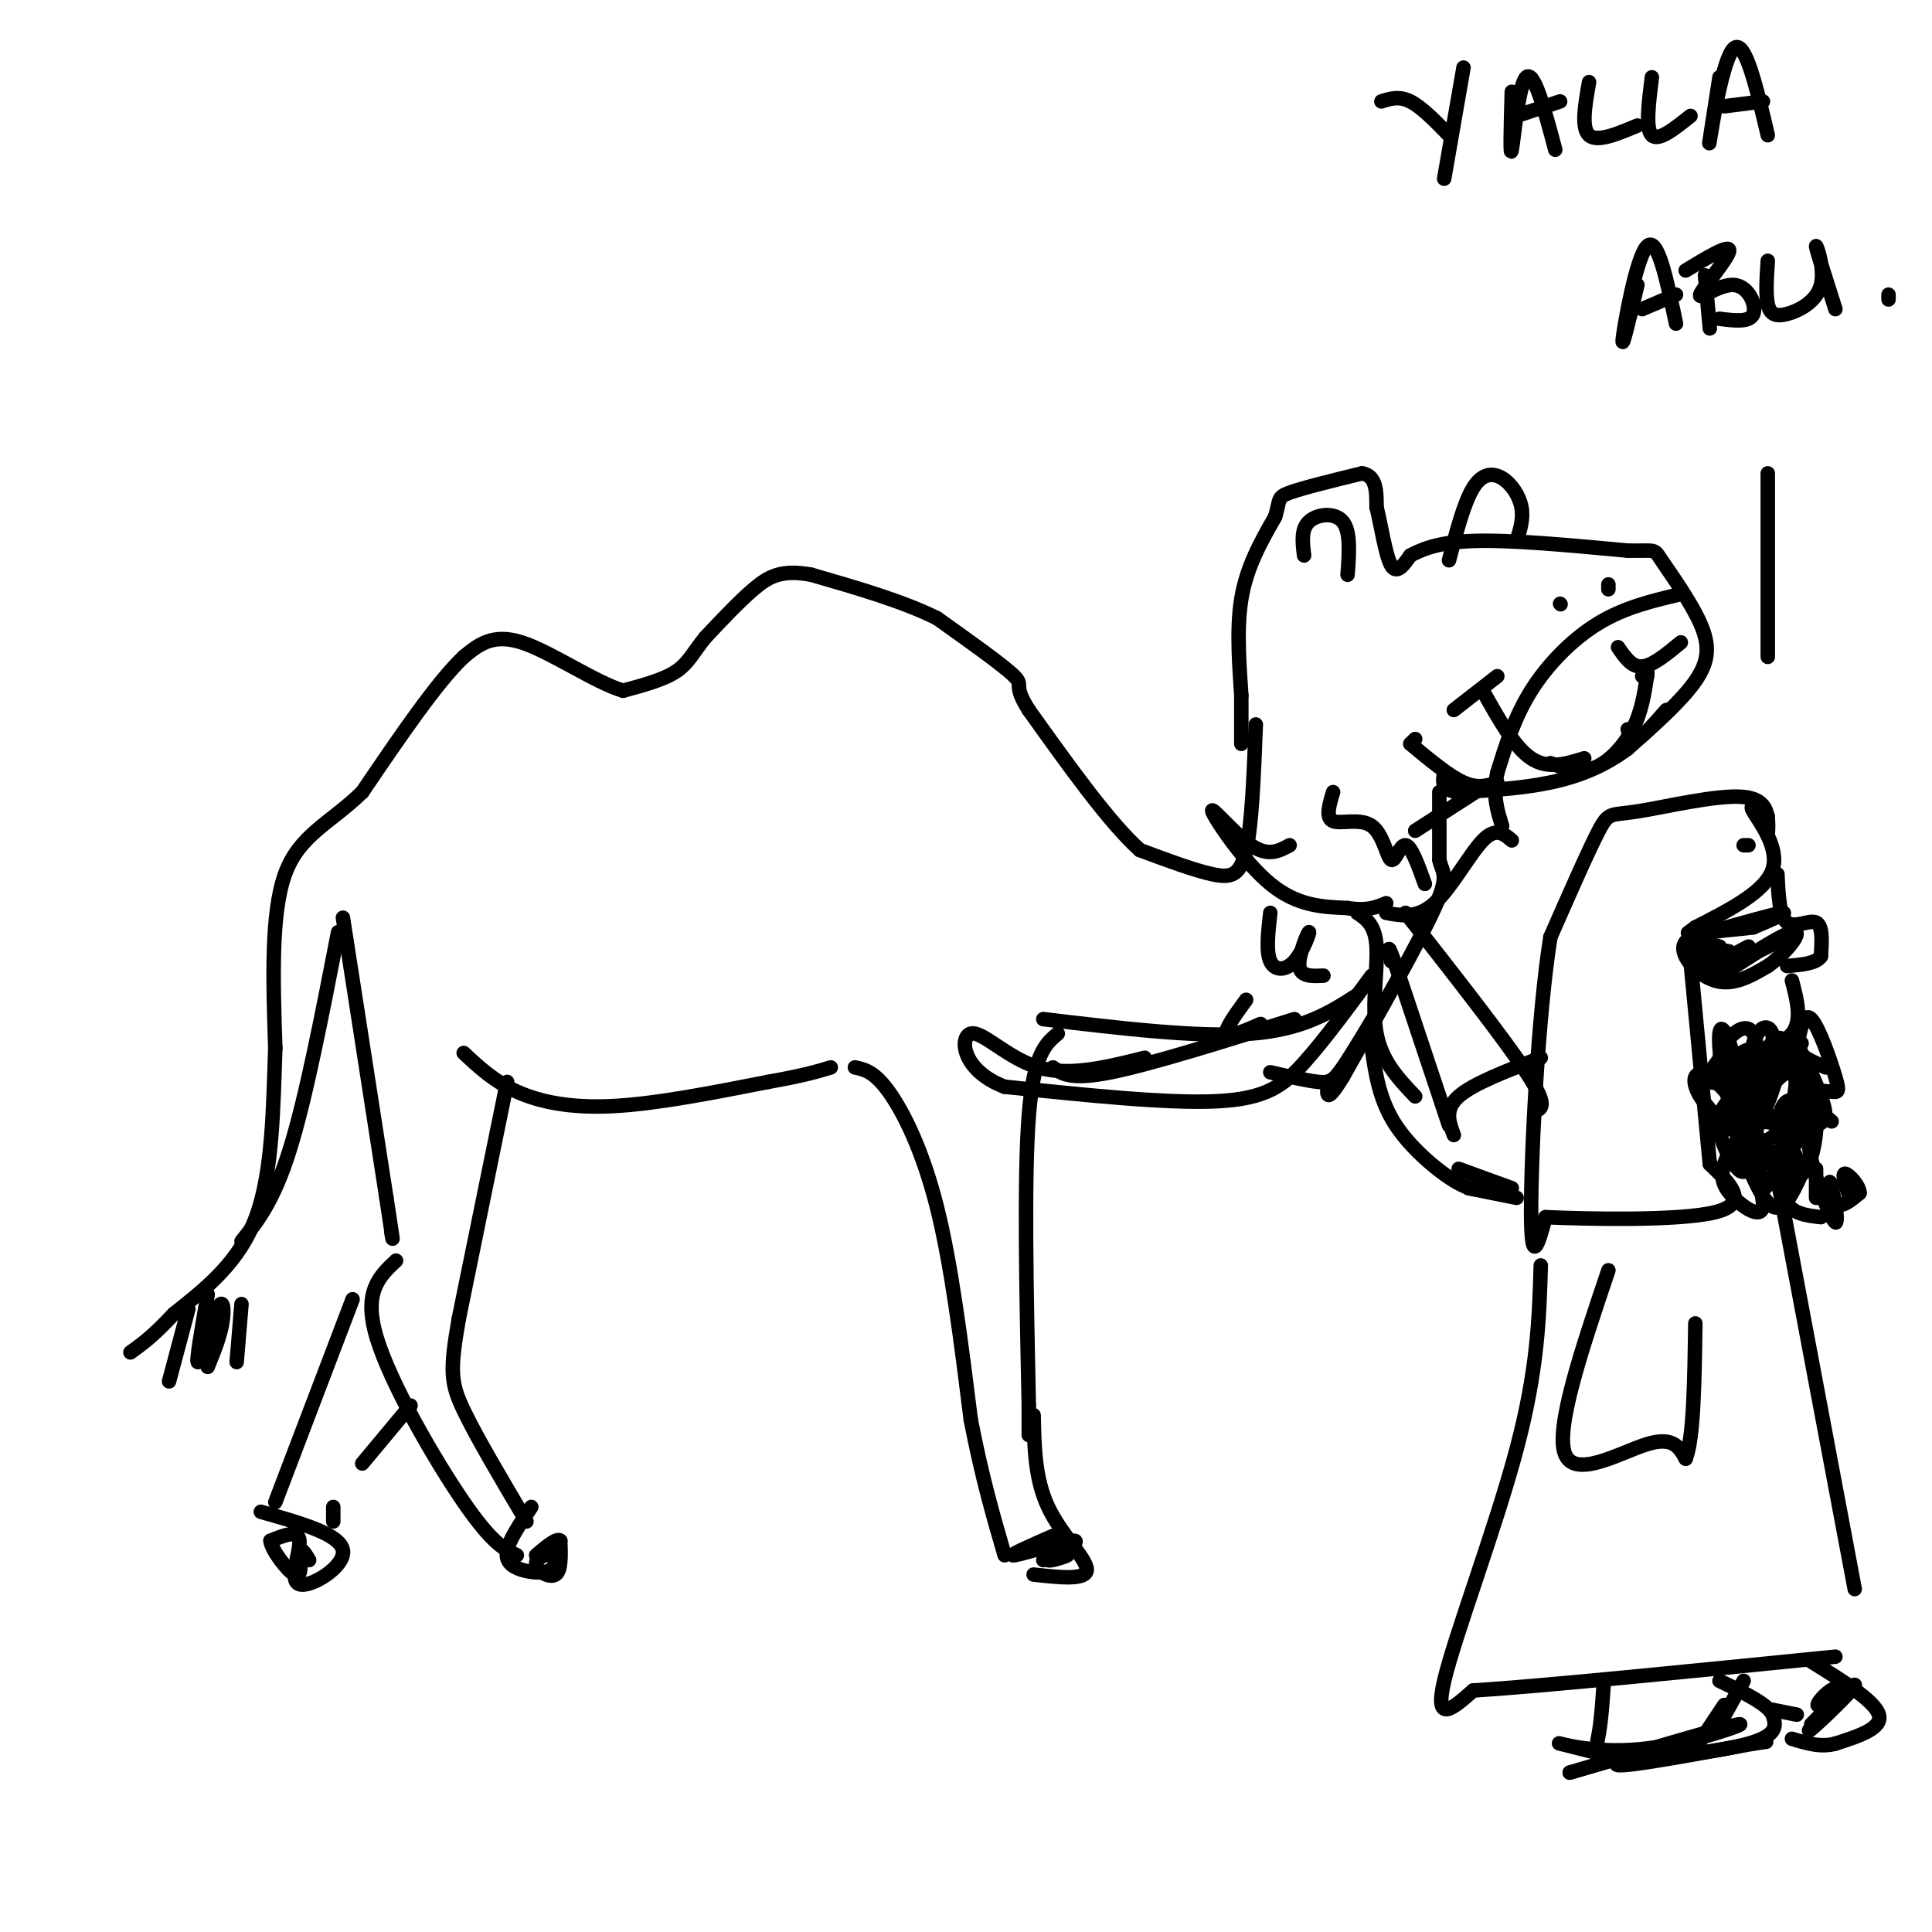 <svg viewBox='0 0 400 400' version='1.1' xmlns='http://www.w3.org/2000/svg' xmlns:xlink='http://www.w3.org/1999/xlink'><g fill='none' stroke='#000000' stroke-width='3' stroke-linecap='round' stroke-linejoin='round'><path d='M257,154c0.000,0.000 0.000,-10.000 0,-10'/><path d='M257,144c-0.311,-5.244 -1.089,-13.356 0,-20c1.089,-6.644 4.044,-11.822 7,-17'/><path d='M264,107c1.089,-3.578 0.311,-4.022 3,-5c2.689,-0.978 8.844,-2.489 15,-4'/><path d='M282,98c3.000,0.500 3.000,3.750 3,7'/><path d='M285,105c0.956,3.844 1.844,9.956 3,12c1.156,2.044 2.578,0.022 4,-2'/><path d='M292,115c2.089,-1.067 5.311,-2.733 13,-3c7.689,-0.267 19.844,0.867 32,2'/><path d='M337,114c6.080,0.121 5.279,-0.576 7,2c1.721,2.576 5.963,8.424 8,13c2.037,4.576 1.868,7.879 -1,12c-2.868,4.121 -8.434,9.061 -14,14'/><path d='M337,155c-4.889,3.644 -10.111,5.756 -16,7c-5.889,1.244 -12.444,1.622 -19,2'/><path d='M302,164c-3.667,-0.333 -3.333,-2.167 -3,-4'/><path d='M328,157c-3.750,1.167 -7.500,2.333 -11,0c-3.500,-2.333 -6.750,-8.167 -10,-14'/><path d='M310,140c0.000,0.000 -9.000,7.000 -9,7'/><path d='M298,164c0.000,0.000 0.000,14.000 0,14'/><path d='M298,178c0.622,2.844 2.178,2.956 -1,10c-3.178,7.044 -11.089,21.022 -19,35'/><path d='M278,223c-3.667,6.000 -3.333,3.500 -3,1'/><path d='M260,150c-0.400,10.311 -0.800,20.622 -2,26c-1.200,5.378 -3.200,5.822 -7,5c-3.800,-0.822 -9.400,-2.911 -15,-5'/><path d='M236,176c-6.333,-5.667 -14.667,-17.333 -23,-29'/><path d='M213,147c-3.533,-5.533 -0.867,-4.867 -3,-7c-2.133,-2.133 -9.067,-7.067 -16,-12'/><path d='M194,128c-7.000,-3.500 -16.500,-6.250 -26,-9'/><path d='M168,119c-6.267,-1.178 -8.933,0.378 -12,3c-3.067,2.622 -6.533,6.311 -10,10'/><path d='M146,132c-2.400,2.933 -3.400,5.267 -6,7c-2.600,1.733 -6.800,2.867 -11,4'/><path d='M129,143c-5.844,-1.733 -14.956,-8.067 -21,-10c-6.044,-1.933 -9.022,0.533 -12,3'/><path d='M96,136c-5.500,5.167 -13.250,16.583 -21,28'/><path d='M75,164c-6.733,6.533 -13.067,8.867 -16,17c-2.933,8.133 -2.467,22.067 -2,36'/><path d='M57,217c-0.444,12.489 -0.556,25.711 -4,35c-3.444,9.289 -10.222,14.644 -17,20'/><path d='M36,272c-4.333,4.667 -6.667,6.333 -9,8'/><path d='M39,271c0.000,0.000 -4.000,15.000 -4,15'/><path d='M43,268c-1.250,7.196 -2.500,14.393 -2,14c0.500,-0.393 2.750,-8.375 4,-11c1.250,-2.625 1.500,0.107 1,3c-0.500,2.893 -1.750,5.946 -3,9'/><path d='M50,270c0.000,0.000 -1.000,12.000 -1,12'/><path d='M50,257c3.333,-4.167 6.667,-8.333 10,-19c3.333,-10.667 6.667,-27.833 10,-45'/><path d='M71,190c0.000,0.000 9.000,58.000 9,58'/><path d='M80,248c1.667,10.833 1.333,8.917 1,7'/><path d='M96,218c3.133,2.933 6.267,5.867 11,8c4.733,2.133 11.067,3.467 20,3c8.933,-0.467 20.467,-2.733 32,-5'/><path d='M159,224c7.500,-1.333 10.250,-2.167 13,-3'/><path d='M216,211c16.083,1.917 32.167,3.833 43,3c10.833,-0.833 16.417,-4.417 22,-8'/><path d='M219,214c-2.500,2.083 -5.000,4.167 -6,17c-1.000,12.833 -0.500,36.417 0,60'/><path d='M213,291c0.000,10.167 0.000,5.583 0,1'/><path d='M177,221c2.000,0.422 4.000,0.844 7,5c3.000,4.156 7.000,12.044 10,24c3.000,11.956 5.000,27.978 7,44'/><path d='M201,294c2.333,12.000 4.667,20.000 7,28'/><path d='M214,293c0.133,6.600 0.267,13.200 3,19c2.733,5.800 8.067,10.800 8,13c-0.067,2.200 -5.533,1.600 -11,1'/><path d='M218,318c-4.822,2.111 -9.644,4.222 -8,4c1.644,-0.222 9.756,-2.778 12,-3c2.244,-0.222 -1.378,1.889 -5,4'/><path d='M217,323c0.333,0.356 3.667,-0.756 4,-1c0.333,-0.244 -2.333,0.378 -5,1'/><path d='M105,224c0.000,0.000 -10.000,49.000 -10,49'/><path d='M95,273c-1.911,10.822 -1.689,13.378 1,19c2.689,5.622 7.844,14.311 13,23'/><path d='M82,261c-3.444,3.222 -6.889,6.444 -4,16c2.889,9.556 12.111,25.444 18,34c5.889,8.556 8.444,9.778 11,11'/><path d='M110,312c-2.280,3.378 -4.559,6.755 -5,9c-0.441,2.245 0.957,3.356 3,4c2.043,0.644 4.730,0.819 6,0c1.270,-0.819 1.124,-2.632 0,-3c-1.124,-0.368 -3.226,0.709 -3,2c0.226,1.291 2.779,2.798 4,2c1.221,-0.798 1.111,-3.899 1,-7'/><path d='M116,319c-0.667,-0.667 -2.833,1.167 -5,3'/><path d='M321,158c2.978,1.067 5.956,2.133 9,1c3.044,-1.133 6.156,-4.467 8,-8c1.844,-3.533 2.422,-7.267 3,-11'/><path d='M341,140c0.333,-1.833 -0.333,-0.917 -1,0'/><path d='M337,151c0.333,1.333 0.667,2.667 2,2c1.333,-0.667 3.667,-3.333 6,-6'/><path d='M335,134c1.417,2.083 2.833,4.167 5,4c2.167,-0.167 5.083,-2.583 8,-5'/><path d='M323,125c0.000,0.000 0.100,0.100 0.1,0.1'/><path d='M333,121c0.000,0.000 0.000,1.000 0,1'/><path d='M300,116c1.560,-5.976 3.119,-11.952 5,-15c1.881,-3.048 4.083,-3.167 6,-2c1.917,1.167 3.548,3.619 4,6c0.452,2.381 -0.274,4.690 -1,7'/><path d='M279,119c0.333,-4.489 0.667,-8.978 -1,-11c-1.667,-2.022 -5.333,-1.578 -7,0c-1.667,1.578 -1.333,4.289 -1,7'/><path d='M286,208c-3.044,5.111 -6.089,10.222 -8,13c-1.911,2.778 -2.689,3.222 -5,3c-2.311,-0.222 -6.156,-1.111 -10,-2'/><path d='M284,202c-4.889,6.644 -9.778,13.289 -14,18c-4.222,4.711 -7.778,7.489 -18,8c-10.222,0.511 -27.111,-1.244 -44,-3'/><path d='M208,225c-8.964,-3.393 -9.375,-10.375 -7,-11c2.375,-0.625 7.536,5.107 14,7c6.464,1.893 14.232,-0.054 22,-2'/><path d='M218,221c1.833,1.333 3.667,2.667 12,1c8.333,-1.667 23.167,-6.333 38,-11'/><path d='M292,154c0.000,0.000 1.000,-1.000 1,-1'/><path d='M292,154c4.000,3.333 8.000,6.667 11,8c3.000,1.333 5.000,0.667 7,0'/><path d='M276,164c-0.802,2.671 -1.604,5.343 0,6c1.604,0.657 5.616,-0.700 8,1c2.384,1.700 3.142,6.458 4,7c0.858,0.542 1.817,-3.131 3,-3c1.183,0.131 2.592,4.065 4,8'/><path d='M263,189c-0.451,3.992 -0.903,7.984 0,10c0.903,2.016 3.159,2.056 5,0c1.841,-2.056 3.265,-6.207 3,-6c-0.265,0.207 -2.219,4.774 -2,7c0.219,2.226 2.609,2.113 5,2'/><path d='M258,207c-2.250,3.083 -4.500,6.167 -4,7c0.500,0.833 3.750,-0.583 7,-2'/><path d='M73,269c0.000,0.000 -16.000,42.000 -16,42'/><path d='M85,291c0.000,0.000 -10.000,12.000 -10,12'/><path d='M69,312c0.000,0.000 0.000,3.000 0,3'/><path d='M54,313c8.238,2.321 16.476,4.643 17,8c0.524,3.357 -6.667,7.750 -9,7c-2.333,-0.750 0.190,-6.643 0,-9c-0.190,-2.357 -3.095,-1.179 -6,0'/><path d='M56,319c0.133,1.778 3.467,6.222 5,7c1.533,0.778 1.267,-2.111 1,-5'/><path d='M62,321c0.500,-0.500 1.250,0.750 2,2'/><path d='M362,175c0.000,0.000 -1.000,0.000 -1,0'/><path d='M366,173c0.196,-3.732 0.393,-7.464 -5,-8c-5.393,-0.536 -16.375,2.125 -22,3c-5.625,0.875 -5.893,-0.036 -8,4c-2.107,4.036 -6.054,13.018 -10,22'/><path d='M321,194c-2.578,16.044 -4.022,45.156 -4,57c0.022,11.844 1.511,6.422 3,1'/><path d='M320,252c8.289,0.378 27.511,0.822 35,-1c7.489,-1.822 3.244,-5.911 -1,-10'/><path d='M354,241c-0.833,-8.667 -2.417,-25.333 -4,-42'/><path d='M366,169c-2.067,-1.489 -4.133,-2.978 -3,-1c1.133,1.978 5.467,7.422 4,12c-1.467,4.578 -8.733,8.289 -16,12'/><path d='M351,192c-2.667,2.000 -1.333,1.000 0,0'/><path d='M368,181c0.200,4.378 0.400,8.756 2,10c1.600,1.244 4.600,-0.644 6,0c1.400,0.644 1.200,3.822 1,7'/><path d='M377,198c-1.000,1.500 -4.000,1.750 -7,2'/><path d='M371,203c1.083,4.167 2.167,8.333 0,11c-2.167,2.667 -7.583,3.833 -13,5'/><path d='M366,217c0.000,0.000 -1.000,9.000 -1,9'/><path d='M359,230c0.000,0.000 10.000,11.000 10,11'/><path d='M333,263c-5.511,16.333 -11.022,32.667 -9,38c2.022,5.333 11.578,-0.333 17,-2c5.422,-1.667 6.711,0.667 8,3'/><path d='M349,302c1.667,-4.167 1.833,-16.083 2,-28'/><path d='M368,244c0.000,0.000 16.000,85.000 16,85'/><path d='M319,262c-0.311,10.756 -0.622,21.511 -5,38c-4.378,16.489 -12.822,38.711 -15,48c-2.178,9.289 1.911,5.644 6,2'/><path d='M305,350c13.500,-0.833 44.250,-3.917 75,-7'/><path d='M332,349c-0.244,3.607 -0.488,7.214 -1,10c-0.512,2.786 -1.292,4.750 5,5c6.292,0.250 19.655,-1.214 26,-3c6.345,-1.786 5.673,-3.893 5,-6'/><path d='M367,355c-1.000,-2.167 -6.000,-4.583 -11,-7'/><path d='M361,348c0.000,0.000 -5.000,9.000 -5,9'/><path d='M357,353c0.000,0.000 -6.000,9.000 -6,9'/><path d='M331,363c-4.643,-1.167 -9.286,-2.333 -8,-2c1.286,0.333 8.500,2.167 18,1c9.500,-1.167 21.286,-5.333 19,-5c-2.286,0.333 -18.643,5.167 -35,10'/><path d='M325,367c3.179,-0.952 28.625,-8.333 31,-9c2.375,-0.667 -18.321,5.381 -21,7c-2.679,1.619 12.661,-1.190 28,-4'/><path d='M363,361c4.667,-0.667 2.333,-0.333 0,0'/><path d='M375,344c6.583,4.083 13.167,8.167 14,11c0.833,2.833 -4.083,4.417 -9,6'/><path d='M380,361c-3.000,0.833 -6.000,-0.083 -9,-1'/><path d='M383,350c-1.172,-0.542 -2.344,-1.085 -4,0c-1.656,1.085 -3.794,3.796 -2,3c1.794,-0.796 7.522,-5.099 7,-4c-0.522,1.099 -7.292,7.600 -9,9c-1.708,1.400 1.646,-2.300 5,-6'/><path d='M380,352c0.000,-0.167 -2.500,2.417 -5,5'/><path d='M367,354c0.000,0.000 5.000,1.000 5,1'/><path d='M354,193c6.750,-1.917 13.500,-3.833 15,-4c1.500,-0.167 -2.250,1.417 -6,3'/><path d='M363,192c-4.321,0.631 -12.125,0.708 -14,3c-1.875,2.292 2.179,6.798 6,8c3.821,1.202 7.411,-0.899 11,-3'/><path d='M366,200c3.821,-2.643 7.875,-7.750 5,-7c-2.875,0.750 -12.679,7.357 -15,9c-2.321,1.643 2.839,-1.679 8,-5'/><path d='M364,197c3.082,-1.692 6.787,-3.423 4,-2c-2.787,1.423 -12.067,6.000 -13,6c-0.933,0.000 6.479,-4.577 7,-5c0.521,-0.423 -5.851,3.308 -8,4c-2.149,0.692 -0.074,-1.654 2,-4'/><path d='M356,196c-1.651,-0.695 -6.780,-0.434 -6,0c0.780,0.434 7.469,1.039 8,1c0.531,-0.039 -5.095,-0.722 -7,0c-1.905,0.722 -0.090,2.848 2,3c2.090,0.152 4.454,-1.671 5,-2c0.546,-0.329 -0.727,0.835 -2,2'/><path d='M356,200c0.667,-0.167 3.333,-1.583 6,-3'/><path d='M357,218c-2.120,2.674 -4.240,5.349 -3,6c1.240,0.651 5.840,-0.720 8,-3c2.160,-2.280 1.878,-5.469 1,-7c-0.878,-1.531 -2.354,-1.405 -4,0c-1.646,1.405 -3.462,4.088 -3,7c0.462,2.912 3.201,6.053 5,5c1.799,-1.053 2.657,-6.301 2,-8c-0.657,-1.699 -2.828,0.150 -5,2'/><path d='M358,220c-0.803,2.185 -0.309,6.646 2,6c2.309,-0.646 6.435,-6.399 7,-10c0.565,-3.601 -2.430,-5.048 -4,0c-1.570,5.048 -1.715,16.593 0,17c1.715,0.407 5.291,-10.325 6,-15c0.709,-4.675 -1.449,-3.294 -3,-1c-1.551,2.294 -2.494,5.502 -3,9c-0.506,3.498 -0.573,7.285 0,9c0.573,1.715 1.787,1.357 3,1'/><path d='M366,236c1.530,-0.741 3.856,-3.094 5,-7c1.144,-3.906 1.107,-9.365 0,-11c-1.107,-1.635 -3.285,0.556 -5,5c-1.715,4.444 -2.966,11.143 -2,14c0.966,2.857 4.148,1.874 6,1c1.852,-0.874 2.372,-1.637 3,-4c0.628,-2.363 1.364,-6.324 1,-9c-0.364,-2.676 -1.829,-4.067 -4,-3c-2.171,1.067 -5.049,4.590 -6,9c-0.951,4.410 0.024,9.705 1,15'/><path d='M365,246c1.327,0.344 4.146,-6.296 4,-10c-0.146,-3.704 -3.257,-4.472 -6,-3c-2.743,1.472 -5.117,5.183 -6,8c-0.883,2.817 -0.275,4.738 2,7c2.275,2.262 6.218,4.864 6,1c-0.218,-3.864 -4.597,-14.194 -5,-14c-0.403,0.194 3.171,10.913 6,14c2.829,3.087 4.915,-1.456 7,-6'/><path d='M373,243c-0.718,-4.431 -6.013,-12.508 -10,-15c-3.987,-2.492 -6.667,0.600 -7,4c-0.333,3.400 1.680,7.108 3,9c1.320,1.892 1.948,1.967 3,1c1.052,-0.967 2.528,-2.974 1,-7c-1.528,-4.026 -6.059,-10.069 -9,-12c-2.941,-1.931 -4.292,0.249 -2,4c2.292,3.751 8.226,9.072 10,8c1.774,-1.072 -0.613,-8.536 -3,-16'/><path d='M359,219c-1.202,-4.472 -2.708,-7.650 -3,-5c-0.292,2.650 0.632,11.130 3,17c2.368,5.870 6.182,9.132 9,11c2.818,1.868 4.639,2.343 6,0c1.361,-2.343 2.262,-7.504 2,-10c-0.262,-2.496 -1.686,-2.326 -3,-1c-1.314,1.326 -2.518,3.807 -3,7c-0.482,3.193 -0.241,7.096 0,11'/><path d='M370,249c1.167,2.333 4.083,2.667 7,3'/><path d='M376,242c0.000,0.000 0.000,6.000 0,6'/><path d='M380,253c0.000,0.000 0.100,0.100 0.1,0.1'/><path d='M373,231c-0.964,-1.816 -1.928,-3.632 -3,-3c-1.072,0.632 -2.253,3.710 -1,5c1.253,1.290 4.941,0.790 7,0c2.059,-0.790 2.489,-1.870 1,-6c-1.489,-4.130 -4.899,-11.309 -6,-12c-1.101,-0.691 0.105,5.108 2,8c1.895,2.892 4.477,2.878 6,3c1.523,0.122 1.987,0.379 1,-3c-0.987,-3.379 -3.425,-10.394 -5,-12c-1.575,-1.606 -2.288,2.197 -3,6'/><path d='M372,217c0.500,1.667 3.250,2.833 6,4'/><path d='M373,216c-1.287,2.405 -2.574,4.811 -1,8c1.574,3.189 6.008,7.163 7,8c0.992,0.837 -1.457,-1.461 -3,-1c-1.543,0.461 -2.179,3.682 -1,9c1.179,5.318 4.172,12.735 5,13c0.828,0.265 -0.508,-6.621 -1,-8c-0.492,-1.379 -0.141,2.749 1,4c1.141,1.251 3.070,-0.374 5,-2'/><path d='M385,247c0.067,-1.422 -2.267,-3.978 -3,-4c-0.733,-0.022 0.133,2.489 1,5'/><path d='M366,136c0.000,0.000 0.000,-38.000 0,-38'/><path d='M286,21c1.833,-0.583 3.667,-1.167 6,0c2.333,1.167 5.167,4.083 8,7'/><path d='M303,14c0.000,0.000 -4.000,23.000 -4,23'/><path d='M313,19c-0.200,7.067 -0.400,14.133 0,12c0.400,-2.133 1.400,-13.467 3,-15c1.600,-1.533 3.800,6.733 6,15'/><path d='M314,24c0.000,0.000 9.000,-3.000 9,-3'/><path d='M329,17c-0.833,4.750 -1.667,9.500 0,11c1.667,1.500 5.833,-0.250 10,-2'/><path d='M342,16c-0.667,5.333 -1.333,10.667 0,12c1.333,1.333 4.667,-1.333 8,-4'/><path d='M356,16c-1.244,8.000 -2.489,16.000 -2,13c0.489,-3.000 2.711,-17.000 5,-19c2.289,-2.000 4.644,8.000 7,18'/><path d='M357,22c0.000,0.000 8.000,-1.000 8,-1'/><path d='M339,59c-1.689,7.111 -3.378,14.222 -3,11c0.378,-3.222 2.822,-16.778 5,-19c2.178,-2.222 4.089,6.889 6,16'/><path d='M340,64c0.000,0.000 7.000,-3.000 7,-3'/><path d='M353,57c0.000,0.000 1.000,11.000 1,11'/><path d='M349,56c4.652,-2.817 9.305,-5.633 9,-4c-0.305,1.633 -5.566,7.716 -6,9c-0.434,1.284 3.960,-2.231 7,-2c3.040,0.231 4.726,4.209 4,6c-0.726,1.791 -3.863,1.396 -7,1'/><path d='M366,54c-0.226,3.480 -0.453,6.960 0,9c0.453,2.040 1.585,2.640 4,2c2.415,-0.640 6.112,-2.518 7,-6c0.888,-3.482 -1.032,-8.566 -1,-8c0.032,0.566 2.016,6.783 4,13'/><path d='M391,61c0.000,0.000 0.000,1.000 0,1'/><path d='M319,219c-7.000,2.667 -14.000,5.333 -17,8c-3.000,2.667 -2.000,5.333 -1,8'/><path d='M302,242c0.000,0.000 11.000,4.000 11,4'/><path d='M300,233c0.000,0.000 -11.000,-33.000 -11,-33'/><path d='M289,200c-2.000,-5.667 -1.500,-3.333 -1,-1'/><path d='M348,123c-5.778,1.356 -11.556,2.711 -17,6c-5.444,3.289 -10.556,8.511 -14,14c-3.444,5.489 -5.222,11.244 -7,17'/><path d='M310,160c-1.000,4.667 0.000,7.833 1,11'/><path d='M307,163c0.000,0.000 -14.000,9.000 -14,9'/><path d='M267,175c-2.214,1.208 -4.429,2.417 -8,0c-3.571,-2.417 -8.500,-8.458 -8,-7c0.500,1.458 6.429,10.417 12,15c5.571,4.583 10.786,4.792 16,5'/><path d='M279,188c4.000,0.667 6.000,-0.167 8,-1'/><path d='M313,174c-1.644,-1.400 -3.289,-2.800 -6,0c-2.711,2.800 -6.489,9.800 -10,13c-3.511,3.200 -6.756,2.600 -10,2'/><path d='M281,189c1.867,1.244 3.733,2.489 4,7c0.267,4.511 -1.067,12.289 0,18c1.067,5.711 4.533,9.356 8,13'/><path d='M284,217c0.800,5.422 1.600,10.844 5,16c3.400,5.156 9.400,10.044 13,12c3.600,1.956 4.800,0.978 6,0'/><path d='M291,189c10.250,13.083 20.500,26.167 25,33c4.500,6.833 3.250,7.417 2,8'/><path d='M304,246c0.000,0.000 10.000,2.000 10,2'/></g>
</svg>